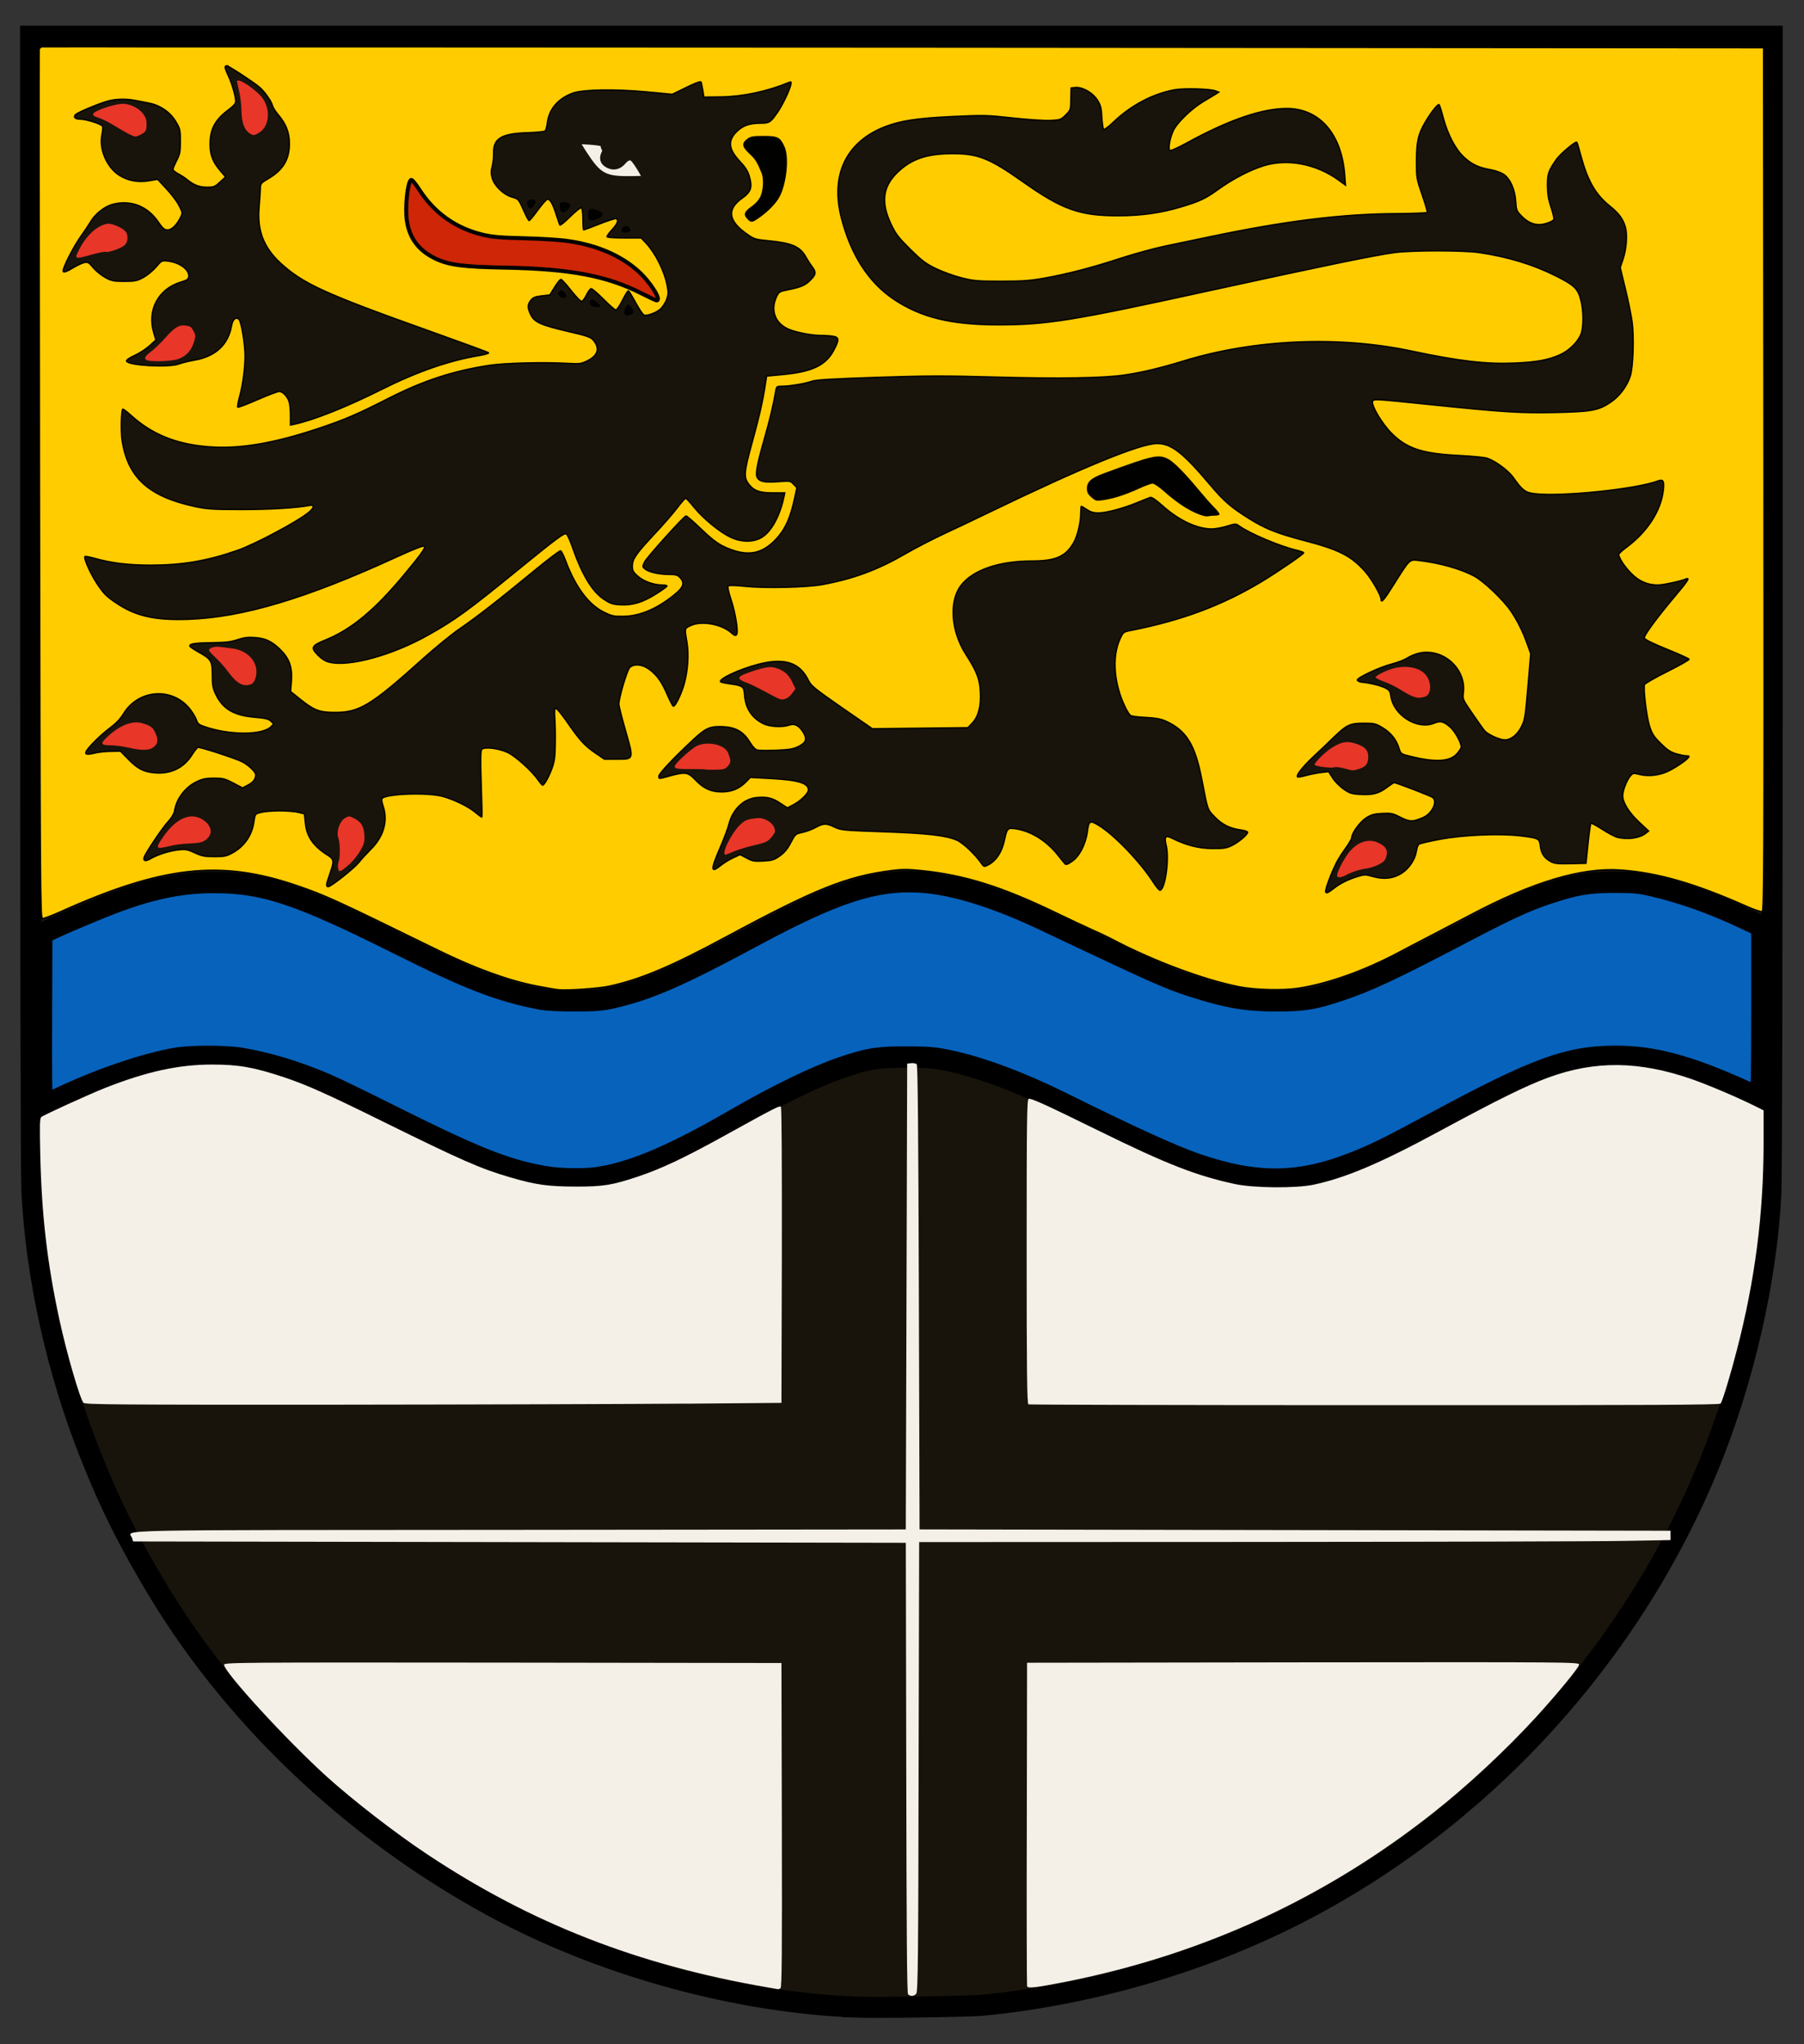 <?xml version="1.0" encoding="UTF-8" standalone="no"?>
<!-- Created with Inkscape (http://www.inkscape.org/) -->
<svg xmlns:rdf="http://www.w3.org/1999/02/22-rdf-syntax-ns#" xmlns="http://www.w3.org/2000/svg" height="510" width="450" version="1.1" xmlns:cc="http://creativecommons.org/ns#" xmlns:dc="http://purl.org/dc/elements/1.1/">
 <rect width="100%" height="100%" fill="#333333" stroke="none"/>

 <g transform="matrix(0.333,0,0,0.333,4.284,2.87)">
  <path d="m627.4,1495c-86.8-3.5-183.2-29.5-262.3-70.7-106.9-56-198.6-141-258.8-240-21.59-36-35.97-64-50.65-101-25.42-63-41.47-135-44.63-199.9-0.56-11.5-0.94-189.5-0.95-442.1l-0.02-422.8h652.3,652.3v424.7c0,245.8-0.4,432.3-1,442.6-3.2,64-20.1,138.1-45.6,201.1-59.1,145.8-172.4,269.1-312.3,339.7-70.39,35.6-153.5,59.5-232.7,67.1-10.44,1-80.11,2-95.66,1.4z" stroke="#000" stroke-width="15.779" fill="#18140c"/>
  <path fill="#fdca00" d="m460,215.1c0-1.36-1.76-2.25-2.4-1.22-0.6,0.97,0.26,2.16,1.57,2.16,0.45,0,0.83-0.42,0.83-0.94z"/>
  <path fill="#fdca00" d="m434.5,143c1.6-0.69,1.66-0.87,0.33-0.93-0.92,0-2.38-0.34-3.25-0.68-1.04-0.4-1.58,0-1.58,1,0,1.76,1.4,1.94,4.5,0.61z"/>
  <path fill="#fdca00" d="m386,133.9c0-0.58-0.45-0.78-1-0.44s-1,0.82-1,1.06,0.45,0.44,1,0.44,1-0.48,1-1.06z"/>
  <path d="m438.1,873.2c26.3-4.89,54.5-17.1,99.3-42.95,32.1-18.55,61.6-32.83,81-39.33,19.9-6.65,26.4-7.68,48-7.62,16.8,0.1,20.5,0.38,31.9,2.79,23.3,4.92,53.6,16.24,84.1,31.37,51.3,25.46,82.9,39.85,101,46.06,45.3,15.48,77.6,15.02,119.3-1.7,15.9-6.4,24-10.42,60.2-29.88,75.3-40.52,99.1-49.19,134.7-49.19,28.1,0,54.6,7.16,96,25.91,6.2,2.8,11.7,5.09,12.3,5.09,0.7,0,1-21.69,1-64.05v-64.06l-12.3-5.81c-23.9-11.37-47.7-19.83-69.5-24.79-10.2-2.33-13.9-2.67-28.7-2.68-19.3,0-29,1.63-49.3,8.3-16.1,5.27-30.3,11.75-60.7,27.68-56.7,29.67-74.7,38.15-96,45.21-19.8,6.54-26.6,7.65-47,7.65-22.6,0-36.6-2.37-62.4-10.64-18.4-5.87-27.1-9.73-111.6-49.77-37-17.54-68.8-27.29-93.7-28.64-33.4-1.83-63.4,7.95-123.3,40.13-56.5,30.41-79.1,40.31-106.5,46.66-7.9,1.83-12.6,2.21-28,2.25-11.7,0-21.1-0.44-25.5-1.29-31.2-6.05-53.4-14.63-106.6-41.2-75.2-37.63-100.7-46.11-138.4-46.14-23.3,0-44.2,4.02-71.01,13.71-14,5.05-47.4,19.19-54,22.81l-4,2.21-0.2,63.42c-0.2,35.29,0.1,63.81,0.6,64.3,0.5,0.5,5.9-1.56,12.7-4.8,29.6-14.12,63.6-25.76,87.41-29.96,10.8-1.9,36.6-1.94,48-0.1,20.1,3.3,41.3,9.65,63.5,19.05,6.1,2.56,26.8,12.54,46,22.18,66.3,33.18,88.6,42.16,118,47.4,12.8,2.27,32.6,2.45,43.7,0.39z" stroke="#000" stroke-width="16" fill="#0762bc"/>
  <path fill="#f4f0e8" d="m470.6,130.5c-0.4-3.03-9.3-18.18-11.2-18.91-0.8-0.3-2.3,0.58-3.5,1.99-4.2,5.13-9.8,6.18-15.2,2.87-4.1-2.45-5.1-6.71-2.9-11.11,1-1.89,1.3-3.56,0.8-4.09-0.5-0.49-5.3-1.18-10.6-1.531-9.1-0.6-9.7-0.52-9.7,1.261,0,1.05,3.5,7.33,7.8,13.95,10.9,16.69,14.2,18.4,34.7,18.1,9.9-0.15,10-0.17,9.8-2.53z"/>
  <path fill="#f4f0e8" d="m673.5,1485c1.24-1.3,1.55-29.1,1.75-170l0.42-168.3,248.3-0.1c136.7-0.1,263.3-0.4,281.5-0.8l33-0.6v-3.5-3.5l-281.3-0.5-281.2-0.5-0.51-173.7c-0.41-127-0.83-174-1.65-174.8-0.62-0.62-2.47-0.98-4.13-0.8l-2.99,0.33-0.52,174.5-0.52,174.5-289.1,0.3c-316.6,0.2-292.8-0.3-290.6,5.9l0.925,2.8,289.4,0.5,289.4,0.5,0.32,168.4c0.2,122.4,0.51,168.8,1.34,169.8,1.65,1.8,4.53,1.6,6.19-0.4z"/>
  <path fill="#f4f0e8" d="m571.8,1481c1-0.7,1.2-25.8,1-122.3l-0.3-121.4-208.7-0.3c-200.3-0.2-208.8-0.1-208.8,1.6,0,5.5,46.8,56.5,77,83.9,19.5,17.6,51.6,42.5,75.6,58.4,77.5,51.4,156.9,82.5,253.9,99.3,4.4,0.8,8.2,1.4,8.5,1.5,0.3,0,1.1-0.3,1.8-0.7z"/>
  <path fill="#f4f0e8" d="m786,1476c102.3-20.4,193.7-62.5,274.5-126.3,26-20.5,54.2-46.8,77.2-71.8,16.6-18.3,32.3-37.3,32.3-39.4,0-1.9-5.8-1.9-206.7-1.7l-206.8,0.3-0.2,120.5c-0.2,66.3,0,121.1,0.2,121.9,0.7,1.7,6.5,1,29.5-3.5z"/>
  <path fill="#f4f0e8" d="m502,1043,70.5-0.6,0.3-110.4c0.1-65.62-0.1-110.8-0.7-111.4-1-1.04-3.9,0.42-42.5,21.76-29.7,16.44-47.3,24.73-64.6,30.51-19.4,6.47-26.1,7.54-47,7.49-20.7-0.1-29.4-1.28-48.8-6.96-22.1-6.46-36.1-12.6-94.2-41.26-42.7-21.09-58.2-28.04-75.1-33.68-22.6-7.52-33.9-9.51-53.9-9.53-24.9,0-48.9,5.21-80,17.47-11.6,4.57-46,20.24-47.9,21.84-1.2,0.96-1.3,5.7-0.8,28.16,1,45.05,5.2,81.38,14.3,123.5,5.4,25.06,15.5,59.86,18.1,62.46,1.3,1.3,25.6,1.5,191.6,1.4,104.6-0.1,221.9-0.5,260.7-0.8z"/>
  <path fill="#f4f0e8" d="m1276,1043c1.4-1.8,7.3-21.2,12.1-39.8,13.7-52.66,20.1-102.2,20.1-155.7v-24.23l-6.2-3.11c-12.4-6.26-35-15.88-47.6-20.29-39.4-13.69-72.4-14.05-107.5-1.18-16.5,6.02-37.8,16.55-82.2,40.55-43.6,23.59-69.51,34.58-93.51,39.69-13.2,2.81-44.9,2.56-59-0.47-28.7-6.16-51.2-14.94-101-39.42-41-20.14-51.8-25.08-53.5-24.42-1.3,0.48-1.5,15.73-1.5,114.5,0,90.15,0.3,114,1.3,114.4,0.7,0.3,117.4,0.6,259.3,0.6,205.4,0.1,258.4-0.2,259.2-1.2z"/>
  <path fill="#18140c" d="m18.5,27.97,2.312,651.4c152.6-90.65,267.5,2.9,394.5,37.4,172.1-117,348.4-94.41,526.7-1,126.8-30,281-133.4,363.1-43.31l-2-639.9-1284-4.65zm402.8,61.69c1.44-0.02,3.65,0.119,7.07,0.344,5.3,0.35,10.09,1.041,10.59,1.531,0.5,0.53,0.19,2.204-0.81,4.094-2.2,4.405-1.2,8.675,2.9,11.12,5.4,3.31,11.02,2.25,15.22-2.87,1.2-1.41,2.7-2.3,3.5-2,1.9,0.73,10.79,15.87,11.19,18.9,0.2,2.36,0.1,2.38-9.81,2.53-20.5,0.3-23.79-1.4-34.69-18.09-4.3-6.621-7.81-12.89-7.81-13.94,0-1.112,0.26-1.591,2.65-1.625z"/>
  <path fill="#FC0" d="m69.9,26.4c-32.9,0.01-51.2,0.02-51.4,0.06-0.9,0.172-1.8,1.048-2,1.937-0.1,0.89-0.1,147.7,0.2,326.2,0.5,301.9,0.6,324.6,2.2,324.9,0.9,0.18,6.7-2,13-4.81,76.9-34.66,120.4-39.5,177.8-19.79,21.5,7.4,28.2,10.45,106,48.57,27.8,13.6,52.2,22.44,73.5,26.62,7.2,1.41,14.6,2.69,16.5,2.81,7.4,0.63,29.9-0.98,37.5-2.62,23.5-5.06,46.5-14.71,88-37.09,66.8-35.94,90.1-45.29,123.8-49.6,7.7-0.99,12.3-1,22,0,32.6,3.22,60.9,12.13,102.2,32.13,9.4,4.53,21.1,10.03,26,12.22,5,2.18,11,5.03,13.5,6.34,31.7,16.75,69.5,30.96,96.7,36.38,12,2.37,32.7,2.88,44.3,1.09,22.3-3.43,49.9-13.32,75.5-27,3.8-2.06,14.7-7.71,24-12.56s22.4-11.66,29-15.16c47-24.92,83.6-35.89,112.8-33.84,28,1.97,55.6,9.95,94.5,27.21,5.6,2.51,10.9,4.28,11.7,3.97,1.3-0.51,1.5-37.34,1.3-323.8l-0.3-323.4-644.1-0.5c-266.5-0.15-496.3-0.23-595-0.2zm87.1,14.25c1.3,0,19.2,11.67,24.2,15.81,3.9,3.17,9.1,10.53,10,13.9,0.3,1.44,2.2,4.46,4.1,6.69,6.1,7.14,8.6,13.52,8.6,21.94,0,11.93-4.7,19.67-15.7,26.19-5.9,3.51-6,3.62-6.1,8.28-0.1,2.59-0.5,8.62-0.9,13.4-1.5,17.07,3.4,29.8,15.7,41.29,16.9,15.67,33.1,23.12,111.3,51,24.2,8.63,44.4,16.05,44.9,16.5,0.4,0.44-2.5,1.36-6.5,2.03-23.1,3.83-46.7,12.02-73.9,25.62-25.6,12.85-50.6,22.81-64.7,25.82l-3.3,0.71v-7.53c0-4.13-0.5-8.77-1.1-10.31-1.4-3.93-4.8-7.33-7.3-7.34-1.2,0-8.5,2.77-16.3,6.18-7.8,3.4-14.5,5.94-14.8,5.63-0.3-0.3,0.3-3.85,1.4-7.91,2.4-8.54,4.1-21.71,4.1-30.37,0-8.95-2.8-25.71-4.5-27.47-2.3-2.25-4.8-0.15-5.6,4.65-2.5,14.23-12,23.1-27.7,25.82-4.2,0.73-9.5,2.02-11.7,2.87-7.5,2.88-38.2,1.21-39.3-2.15-0.2-0.78,2.1-2.42,6-4.19,3.6-1.6,8.6-4.87,11.2-7.25l4.8-4.31-1.6-5.44c-5.1-17.09,3.5-33.01,20.4-38.03,4.3-1.28,5.6-2.11,5.8-3.88,0.8-5.16-6.6-10.74-15.6-11.81-4.6-0.54-4.7-0.47-8.8,4.34-2.3,2.68-6.5,6.21-9.5,7.85-4.9,2.69-6.3,2.97-14.4,2.97s-9.5-0.29-14.4-2.97c-2.9-1.64-6.9-4.91-8.9-7.32-3.2-3.87-3.9-4.31-6.6-3.78-1.7,0.34-5.7,2.25-8.9,4.22-4,2.43-6.2,3.25-6.9,2.56-1.2-1.25,7.6-18.74,13.6-27,2.3-3.13,5.4-7.85,7-10.5,3.1-5.47,10.3-11.19,16-12.78,13.6-3.79,26.5,1.12,34.6,13.13,3.4,4.96,4.6,5.94,7,5.94,3.1,0,7-3.85,9.8-9.63,1.4-3.04,1.4-3.49-1.2-8.53-1.4-2.93-5.7-8.58-9.4-12.56l-6.7-7.22-6.5,1.12c-8.1,1.41-15.8,0-22.3-4.18-9.3-5.9-15.2-19.73-12.9-30.38,0.6-2.69,0.8-5.51,0.5-6.25-0.6-1.65-12.3-5.37-16.8-5.37-3.9,0-5.4-1.56-3.4-3.5,1.8-1.68,17.8-8.35,24.4-10.13,5.9-1.58,13.5-1.72,20.2-0.4,2.6,0.51,7.3,1.43,10.4,2.03,8.3,1.61,15.7,6.68,19.9,13.65,3.3,5.48,3.5,6.24,3.5,14.85,0,7.954-0.3,9.754-2.7,14.4-1.5,2.92-2.8,5.93-2.8,6.69,0,0.77,1.8,2.26,3.9,3.34,2.1,1.09,5.1,3.06,6.7,4.38,5,4.13,9.1,5.69,14.9,5.69,5.1,0,5.9-0.31,9.7-3.85l4.2-3.87-3.7-4.31c-5.9-6.94-7.9-11.97-7.9-20.26,0-11.31,3.8-18.34,13.8-25.74,3.8-2.82,5.4-4.71,5.4-6.29,0-3.64-2.8-13.41-5.5-19.09-2.8-5.92-3.1-7.594-1.2-7.594zm354.8,12.03c0.3,0,0.5,0.1,0.5,0.25,0.3,0.68,0.8,3.47,1.3,6.22l0.8,5,12.5-0.16c16.6-0.21,34.7-4.03,51.3-10.87,1.7-0.69,1.8-0.47,1.2,2.12-1.1,4.43-6.1,14.82-9.7,20.06-5.3,7.76-6.2,8.37-12.6,8.38-7.9,0-12.7,1.5-17,5.28-8.1,7.12-7.7,13.81,1.2,23.28,3.9,4.1,6,7.31,7,10.81,2.6,8.74,1.6,11.94-5.6,17.1-11.4,8.2-10,17.02,4.5,26.97,4.9,3.4,6.1,3.75,15.7,4.65,17.3,1.62,23.6,4.33,27.9,12.16,1.3,2.33,3.4,5.61,4.7,7.31,3.2,4.22,2.9,5.8-1.5,10.19-3.8,3.82-6.9,5.13-17.5,7.25-5.5,1.1-6,1.4-7.8,5.31-4.6,10.16-0.8,19.87,9.4,24.13,5.5,2.3,17,4.55,23.5,4.56,3.2,0,7.4,0.28,9.5,0.62,4.7,0.79,4.8,2.53,0.5,10.63-5.9,11.13-16.2,16.02-37.9,18.06l-12.3,1.16-0.8,5c-2,13.55-4.6,24.84-10,44.5-6.5,23.69-6.6,26.66-2,32.18,3.8,4.48,7.9,5.82,17.8,5.82h8.6l-0.7,3.25c-3.1,14.37-9.5,25.96-16.7,30.18-6.4,3.73-15.1,3.63-23.3-0.25-8.1-3.85-20.4-13.97-27.2-22.31-3-3.78-5.9-6.87-6.3-6.87-0.5,0-3.4,3.26-6.4,7.25s-10.7,12.87-17.2,19.75c-13.8,14.82-16.4,18.57-16.4,23.87,0,3.28,0.6,4.48,4,7.47,4.2,3.84,12,6.66,18.2,6.66,2.1,0,3.8,0.35,3.8,0.78,0,0.42-3.7,3.09-8.2,5.93-10.2,6.39-17.7,8.64-26.8,8.13-5.8-0.33-7.5-0.93-12.3-4.09-8.8-5.86-16.4-18.38-23.7-39.41-1.7-5.05-3.8-9.42-4.6-9.72-1.6-0.63-8.1,4.2-35.9,26.88-37.1,30.28-47,37.51-67,48.78-26.9,15.22-59.3,24.2-74.3,20.62h-0.1c-2.8-0.67-5.7-2.41-8.3-5.03-6-5.94-5.3-7.39,5.6-11.81,19.1-7.78,36.4-22.08,58.1-48.09,12.9-15.45,16.8-20.94,15.8-22-0.7-0.68-7.7,2.03-21,8.12-67.4,30.96-115.3,45.26-155.9,46.62-25.3,0.87-39.4-2.35-54.2-12.34-7.1-4.75-9.1-6.79-14.1-14.19-5.1-7.79-10.3-19.37-9.1-20.56,0.2-0.25,3.6,0.4,7.4,1.47,12.6,3.53,25.3,5.07,42,5.06,23.5,0,42.5-3.27,65-11.15,13.3-4.67,45.4-21.82,53.4-28.57,4-3.35,4.2-5.78,0.4-5.03-9.6,1.88-30.1,3.1-51.3,3.07-21.5,0-25.7-0.33-34.8-2.29-34.4-7.47-50-21.63-54.3-49.34-1-6.57-0.7-22.39,0.5-23.59,0.3-0.25,3.4,2.17,7,5.4,16.3,14.54,35.8,21.82,61.6,23.06,21.3,1.02,45.9-3.34,77-13.68,20.4-6.76,29.6-10.74,53.3-22.78,26.2-13.36,48.5-20.65,75.7-24.82,11.7-1.78,40.5-2.48,59.5-1.43,8.2,0.45,9.5,0.27,14-2,8-4.01,9.5-9.4,4.3-15.5-1.9-2.2-4.8-3.2-18.8-6.44-20.3-4.71-25.3-6.94-28-12.56-2.5-5.2-2.5-7.57,0.1-10.82,1.6-2.08,3.2-2.72,8.1-3.28l6.1-0.69,3.6-5.84c2-3.22,4.1-5.83,4.7-5.84,0.6,0,4.1,3.81,7.7,8.47,4.2,5.23,7.2,8.28,8.1,7.97,0.7-0.28,2.3-2.55,3.5-5s2.7-4.47,3.4-4.47,4.9,3.6,9.3,8c4.3,4.4,8.5,8,9.2,8s2.9-3.35,5-7.44c2-4.09,4-7.21,4.4-6.94,0.5,0.26,2.9,4.3,5.5,9,2.5,4.7,5.3,8.8,6.1,9.09,2.2,0.88,8.8-1.45,12.1-4.24,1.7-1.38,3.8-4.57,4.8-7.07,1.4-3.82,1.5-5.45,0.6-10.22-2.1-11.44-8.9-24.93-16.5-32.93l-3.1-3.25h-12.8c-8.1,0-12.8-0.36-12.8-1,0-0.56,1.8-3,4-5.38,3.9-4.27,4.9-6.93,3-8.09-0.5-0.33-6.1,1.44-12.4,3.94-6.3,2.49-11.7,4.53-12,4.53-0.4,0-0.6-3.57-0.6-7.94,0-4.71-0.5-8.19-1.1-8.59-0.7-0.39-4.3,2.46-8.4,6.53-4,3.97-7.5,6.84-7.8,6.37-0.2-0.47-1.5-4.02-2.7-7.87-2.6-8.17-4.5-11.5-6.5-11.5-0.8,0-4,3.6-7.2,8s-6.1,8-6.6,8c-0.4,0-2.1-3.04-3.7-6.75-4.3-9.56-4.1-9.41-9.4-10.94-6.2-1.81-13.1-8.54-14.6-14.31-0.9-3.13-0.9-5.32,0.1-8.82,0.6-2.56,1.1-7.03,1-9.9-0.3-10.73,5.9-14.49,24.9-15.1,6.9-0.22,13-0.79,13.6-1.28s1.4-3.19,1.7-5.93c1.3-10.57,8.1-18.5,19.2-22.5,7.6-2.74,31.4-3.14,55.2-0.91l19.2,1.81,10.6-5.16c5.9-2.84,9.2-4.22,10.5-4.18zm281.9,4.22c5.2,0.1,12.2,4.3,15.5,9.46,2.4,3.97,3,5.98,3.3,13.07,0.3,4.6,0.9,8.62,1.4,8.93,0.5,0.32,3.7-2.08,7.1-5.34,13.3-12.71,29-21.06,45.5-24.31,6.9-1.35,27-0.84,31.2,0.78l2.4,0.94-2.4,1.53c-1.4,0.83-5.4,3.23-8.9,5.34-9.2,5.47-20.4,16.35-23,22.44-2.6,5.98-3.7,13.49-2.3,14.41,0.6,0.35,6.2-2.16,12.4-5.57,31.7-17.41,56.5-25.93,75.2-25.93,24.3,0,40.9,18.9,43.3,49.47l0.6,7.96-4.9-3.59c-16.9-12.31-38.4-16.48-56.3-10.94-10.4,3.21-22.9,9.7-34,17.66-9.7,6.98-13.8,8.93-27.6,13.09-15.1,4.59-29.7,6.66-47,6.72-29.2,0.1-42.3-4.53-72.1-25.62-24.9-17.59-33.5-20.98-52.8-20.91-18.9,0.1-30.3,3.95-40.6,13.75-11.4,10.87-12.9,22.77-5,39.28,3.5,7.29,5.6,10.02,14.3,18.63,8.6,8.46,11.6,10.77,19,14.37,4.9,2.37,13.4,5.47,19,6.91,9.3,2.39,12,2.63,29.7,2.65,16,0,21.8-0.38,32.5-2.28,17.5-3.12,36-7.92,57.8-15.06,10-3.27,25-7.34,33.2-9.06,8.3-1.72,23.4-4.89,33.6-7.03,56.8-11.87,98.7-17.03,139.7-17.22,12.3-0.1,22.5-0.47,22.8-0.91,0.2-0.43-1.5-6.3-3.8-13.06-4.2-12.01-4.3-12.6-4.3-25.31,0-14.85,1.3-20.41,7-30,4.4-7.29,9.1-13.19,10-12.35,0.3,0.34,1.7,4.69,3,9.69,3.4,12.64,9.1,23.6,15.4,29.47,5.9,5.52,11,7.95,20,9.53,3.5,0.62,7.9,2.16,9.8,3.41,4.9,3.3,8.5,11.22,9.1,20.06,0.4,6.6,0.7,7.5,4,10.9,4.3,4.57,8.8,6.79,13.6,6.79,3.9,0,9.9-2.1,11-3.82,0.3-0.57-0.6-4.54-2-8.84-2-5.88-2.7-9.95-2.8-16.34,0-9.04,0.6-10.99,6.6-19.69,2.8-4.12,14.5-13.98,15.4-13.03,0.3,0.26,1.6,4.624,2.9,9.694,5.2,19.24,11,29.43,21.9,38.18,6.8,5.51,10,9.83,11.6,15.94,1.6,5.68,0.7,16.63-1.9,24.25l-2,5.81,3.8,15.69c2.1,8.62,4.4,19.79,5.1,24.84,1.6,11.45,0.8,33.89-1.3,40.69-2.5,7.69-8,15.08-14.6,19.6-9.2,6.22-14.1,7.16-40.8,7.78-26.5,0.61-39-0.17-93.8-5.82-43.2-4.45-43.1-4.46-43.9-2.43-1.1,2.85,7.1,16.69,14.1,23.68,11.5,11.65,23.1,15.44,51.3,16.82,9.1,0.45,18.2,1.34,20.2,1.97,6,1.81,16,9.12,19.8,14.5,6.7,9.5,9,11.27,15.6,12.09,19.9,2.49,76.6-3.34,92.9-9.56,3.8-1.45,4.7,0.1,3.9,7-1.8,15.51-12,31.23-27.7,42.84-3.1,2.32-5.7,4.7-5.7,5.25,0,2.56,4.5,9.42,9.5,14.38,5.9,5.87,12.1,8.55,19.9,8.53,3.8,0,17-2.83,20.8-4.47,3.4-1.41,1.8,1.17-7.8,12.56-14,16.64-23.6,29.69-23.2,31.59,0.2,1.13,5.7,3.87,16.7,8.35,9.1,3.66,16.6,7.08,16.8,7.59s-7.1,4.62-16.2,9.16-16.8,8.98-17.2,9.84c-1,2.78,1.5,23.65,3.7,30.88,1.9,5.94,3.1,7.93,8.4,13.15,4.8,4.83,7.3,6.49,11.5,7.75,3,0.88,6.6,1.6,7.9,1.6,2.1,0,2.3,0.22,1.1,1.62-2.1,2.49-11.9,8.85-16.6,10.66-6.3,2.49-13.5,3.14-19.4,1.72-5.2-1.26-5.3-1.26-7.6,1.62-2.6,3.32-5.3,10.54-5.3,14.31,0,5.11,4.6,12.44,12,19.47l7.4,6.91-2.3,1.81c-4.5,3.62-13.9,4.85-21.3,2.85-2-0.55-7.1-3.28-11.3-6.04-4.3-2.77-8-4.75-8.4-4.4-0.3,0.34-1.3,7.24-2.1,15.31l-1.5,14.66-11.5,0.28c-9.7,0.23-12,0-15-1.6-4.8-2.59-7.1-6.11-7.7-11.62-0.7-5.65-1.1-5.88-14.7-7.59-15.3-1.92-42.7-0.77-60.6,2.56-8,1.48-15,3.18-15.7,3.68-0.7,0.53-1.5,2.93-1.9,5.35-0.9,6.05-5.5,12.91-11,16.41-6.2,3.96-13.2,4.74-21.3,2.5-6-1.67-6.5-1.67-11.9,0-7,2.19-12.6,4.95-17.2,8.5-5,3.83-5.8,4.21-6.5,3-0.7-1.11,3.9-13.65,8.1-21.97,1.2-2.48,4.3-7.31,6.8-10.75s4.6-7.01,4.6-7.94c0-3.44,6.2-11.89,10.8-14.84,3.8-2.4,6-3.01,12-3.32,6.7-0.33,7.9-0.1,13.7,2.88,7.1,3.56,9.1,3.56,17.1,0.1,6.6-2.96,10.9-11.78,7.1-14.91-1.3-1.09-27.4-11.15-28.9-11.15-0.4,0-2.8,1.56-5.3,3.47-6,4.58-10.6,5.83-19.7,5.37-6.7-0.33-8.2-0.81-12.7-3.87-2.8-1.92-6.6-5.67-8.3-8.35l-3.1-4.87-5.6,0.66c-3.1,0.36-8.2,1.37-11.4,2.24-3.1,0.88-6,1.36-6.3,1.04-1.2-1.18,3.7-7.41,11.8-15.04,4.6-4.25,11.5-10.86,15.3-14.59,9.8-9.44,12.1-10.54,22.5-10.56,8,0,8.9,0.22,14.3,3.47,6.1,3.72,10.3,9.02,12.2,15.53,1.2,3.9,1.4,4.05,8.1,5.72,18.8,4.7,29.7,4.15,35.1-1.72,1.8-1.92,3.3-4.27,3.3-5.25,0-3.38-4.7-11.8-8.4-15-4.7-4.12-7.2-4.73-11.8-2.81-12.7,5.3-30.6-5.96-32.5-20.5-0.5-3.41-1.1-4.34-4.2-5.88-3.5-1.81-11.8-3.83-17.5-4.31-1.6-0.14-3.1-0.83-3.4-1.53-0.5-1.74,16.6-9.75,26.1-12.19,4.2-1.06,9.3-3.06,11.4-4.44s6-3.01,8.8-3.62c18-3.98,35.5,11.85,33.1,29.87-0.6,4.59-0.4,4.94,6.9,15.57,4.1,5.98,8.2,11.78,9.2,12.87,2.5,2.79,11.2,6.68,14.9,6.69,4.7,0,9.5-3.81,12.6-10,2.5-5.03,2.9-7.45,4.8-30.03l2.1-24.57-2.7-7.43c-3.3-9.36-7.6-17.87-12.5-24.94-5.5-8.01-19.5-21.38-26.5-25.35-10-5.6-26.3-10.26-42.4-12.12-6.8-0.78-6.5-1.04-18,17.22-7.8,12.46-10,15.11-10,11.87,0-2.96-7.2-15.45-12-20.81-10.5-11.82-19.5-16.36-46.2-23.34-19.7-5.17-28.7-8.76-40.5-16.16-14-8.77-18.9-13.03-29.5-25.56-20.1-23.89-29-30.81-39.6-30.81-12.6,0-56.5,18.06-126.7,52-9.3,4.53-24.1,11.55-32.8,15.59-8.7,4.05-22.1,10.98-29.7,15.41-20.2,11.68-38.3,18.38-61.5,22.68-11.5,2.15-43,2.87-57.6,1.35-7.6-0.8-12.4-0.92-13-0.32-0.6,0.63,0.2,4.31,2.1,10.1,3.5,10.4,5.7,24.89,4.1,26.53-0.7,0.71-1.8,0.38-3.3-1.09-7.5-6.99-23-9.83-31.3-5.72-4.4,2.18-4.3,1.52-2.4,12.97,1.4,8.71,0.6,20.63-2.1,30.5-2.3,7.97-6.8,17.25-8.2,16.78-0.5-0.16-2.4-3.84-4.3-8.16-4.3-9.99-7.5-14.6-13.2-19.06-5.3-4.12-11.6-4.87-15.1-1.81-1.9,1.72-8.2,22.68-8.2,27.56,0,1.21,2.3,10.25,5.1,20.09,6.2,21.75,6.4,21.1-7,21.1h-8.9l-7.1-4.85c-7.9-5.4-11.6-9.56-21.5-23.94-3.8-5.37-7.3-9.62-7.9-9.4-0.8,0.26-1,2.5-0.7,6.81,0.3,3.52,0.5,12,0.4,18.88-0.1,10.03-0.5,13.75-2.3,18.81-2.1,6.11-5.9,13.16-7.2,13.19-0.3,0-1.8-1.74-3.3-3.88-4.9-7.03-17.1-17.99-23.1-20.75-6.9-3.14-17.4-4.35-19.2-2.19-0.9,1.06-1,7.61-0.4,25.88,0.5,13.45,0.7,24.61,0.5,24.81-0.1,0.2-2.2-1.28-4.6-3.31-5.2-4.48-16-9.78-24.8-12.19-11.5-3.14-43.3-1.94-45.5,1.72-0.4,0.53,0.1,3.28,1.1,6.09,3.5,10.76,0.1,22.48-9.4,31.85-3.1,3.12-7.2,7.52-8.9,9.78-3.6,4.49-20.9,18.19-23,18.19-1.8,0-1.6-1.52,1.2-9.5,3.4-9.67,3.3-10.98-1.4-13.94-11-6.95-15.9-13.97-16.9-24.28l-0.7-6.78-4.5-1.16c-2.5-0.64-8.8-1.16-14-1.16s-11.5,0.52-14,1.16c-4.5,1.17-4.5,1.18-5.3,6.66-1.4,10.34-7.1,18.68-15.8,23.53-4.8,2.64-6.3,2.97-13.9,2.97-7.2,0-9.4-0.42-14.7-2.88-5.5-2.54-6.9-2.79-12.3-2.19-6.7,0.76-15.7,3.6-20.8,6.63-4.7,2.74-6.4,1.23-3.7-3.31,4.6-8.02,12.8-19.88,16.8-24.35,2.9-3.2,4.6-6.17,5-8.59,1.4-8.67,7.9-17.27,16.2-21.34,4.4-2.16,7-2.72,13-2.76,6.8,0,8.3,0.34,14.6,3.63l7,3.66,3.9-2c4.1-2.1,6-4.54,6-7.82,0-2.15-5.3-7.21-10.1-9.71-4.9-2.55-32-11.35-33.2-10.82-0.7,0.27-2.8,2.95-4.7,5.97-5.9,9.28-15.5,13.98-26.9,13.16-8.8-0.62-13.4-2.92-20.5-10.22l-5.9-6.06-7.1,0.12c-3.9,0-9.5,0.59-12.4,1.35-8.4,2.01-8.6,0.38-1.1-7.5,3.5-3.73,9.3-8.88,12.9-11.5,4.3-3.23,7.7-6.75,10-10.57,11.3-18.59,37.2-20.09,50.1-2.93,2,2.63,4.1,6.2,4.6,7.87,0.7,2.52,1.7,3.37,6.2,4.87,18.7,6.38,43.1,6.36,49.5,0l2.1-2.12-2.1-2.06c-1.7-1.68-4.1-2.25-12.4-2.97-15.2-1.33-23.5-6.11-28.7-16.72-2.4-5-2.8-6.91-2.8-15-0.1-10.75-0.7-11.73-10.9-17.44-3.3-1.82-6-3.73-6-4.25-0.1-1.68,4.6-2.31,17.2-2.44,9.7-0.1,13.6-0.55,18.5-2.21,4.7-1.59,7.8-2,12.8-1.66,8.3,0.59,13.1,2.89,19.6,9.34,6.6,6.6,8.9,13.34,8,23.97l-0.6,7.13,7.2,5.78c10.3,8.26,14.2,9.78,25.1,9.91,19.2,0.22,27.7-4.97,67.3-40.63,9-8.04,20.9-17.75,26.5-21.63,12.6-8.58,29.1-21.39,55.2-42.9,10.9-9,20.3-16.16,21-15.91,0.6,0.26,2.2,3.35,3.5,6.85,7.5,20.14,17.3,33.39,28.9,39.09,6,2.93,7.5,3.25,14.7,3.13,12.3-0.21,25-5.57,38-16.1,7-5.62,8.1-8.94,4.4-12.87-1.9-2-3.2-2.41-8-2.41-7.6,0-15.3-1.69-18.1-3.97-2.2-1.78-2.2-1.9-0.5-5.41,1.4-3.12,28.8-33.54,31-34.46,0.4-0.19,5.5,4.17,11.2,9.68,7.4,7.15,12.2,10.85,16.7,13.04,17,8.12,28.5,6.56,39.6-5.35,6.8-7.2,10.7-15.87,13.8-30.28l1.8-8.25-2.5-2.59c-2.3-2.54-2.5-2.55-12-1.88-9.6,0.68-13.2,0-15.1-2.91-1.6-2.43-0.5-9,4.7-27.31,4.9-17.27,7-26.19,9-37.56,0.6-3.6,0.8-3.75,4.6-3.75,5.8,0,17.5-1.95,22.3-3.69,3.1-1.13,14.8-1.84,48.6-2.97,37.3-1.24,51.5-1.28,88-0.25,48.4,1.36,82.2,0.84,98-1.53,13.1-1.96,27-5.26,44.2-10.56,52.7-16.19,115.9-18.97,170.3-7.44,36.3,7.7,56.4,10.02,78,9.06,16-0.68,25-2.37,33.5-6.21,6.6-2.97,13-9.08,15.6-15.07,2.2-5.1,2.2-17.89-0.1-26.34-2.2-8.28-5-10.88-19.1-17.88-16.9-8.43-35.4-14.04-56.9-17.24-11.6-1.76-50.7-1.76-63.5,0-15.3,2.08-54,10.06-139.5,28.74-101.9,22.32-120.9,25.36-157.2,25.38-35.4,0-58-5.51-78.4-19.19-18.8-12.57-32.3-33.58-39.3-61.31-8.1-31.74,3.7-56.47,32.4-67.78,11.8-4.64,24.6-6.59,51.2-7.81,23.2-1.06,25.9-1,44.7,1.09,11,1.22,23.7,2.06,28.1,1.88,7.7-0.35,8.1-0.5,11.8-4.13,3.7-3.71,3.7-3.89,3.8-12l0.2-8.25,3.2-0.31h1zm55.3,307.1c1.3,0,4.5,2.3,9.3,6.59,11.9,10.63,25.6,17.07,36.5,17.07,2.6,0,7.7-0.91,11.3-2.03,6.6-2.02,6.7-2.04,9.4-0.13,8.1,5.76,30.5,15.19,43,18.13,2.9,0.68,5.2,1.54,5.2,1.9,0,1.02-19.4,14.29-31.5,21.6-29.6,17.8-59.6,29.02-97.8,36.56-5.8,1.13-5.9,1.26-8.3,6.44-6.2,13.46-4.5,34.32,4.2,51.59,1.2,2.51,2.9,5.06,3.6,5.65,0.7,0.61,5.8,1.26,11.3,1.5,7.3,0.36,11.3,1.06,14.9,2.63,15.4,6.86,22.1,17.4,27.1,42.91,4.8,24.69,4.3,23.16,9.7,28.84,5.4,5.76,11.5,8.83,19.6,9.91,2.9,0.38,5.2,1.17,5.2,1.75,0,1.78-6.7,7.43-11.7,9.9-4.1,2.03-6.2,2.35-14.8,2.28-10.3-0.1-19.6-2.46-29.9-7.62-5.2-2.63-6.2-1.46-4.6,5.25,2.4,9.99-0.6,32.37-4.5,33.65-0.6,0.22-2.9-2.48-5.1-5.93-9.8-15.32-29.4-35.71-40.9-42.66-6.7-4.1-7.5-3.65-8.6,5.09-1.3,9.05-5.9,18.07-11.4,21.82-3.4,2.36-4.6,2.74-5.4,1.75-0.6-0.69-3.2-3.86-5.7-7.03-8.5-10.48-19.9-17.47-31.5-19.16-5.6-0.81-6.2-0.16-7.9,7.91-1.9,9.31-6.2,16-12.3,19.18-3.1,1.57-3.2,1.57-5.2-1.25-4.8-6.86-13.8-15.33-18.4-17.31-8.3-3.54-22-5.1-55.1-6.25-29.9-1.05-31.7-1.21-36.4-3.47-6.3-3.02-8.2-3.01-14.2,0.25-2.7,1.46-7.2,3.15-10.1,3.75-5,1.07-5.2,1.28-8.5,7.53-2.3,4.63-4.7,7.43-8.1,9.94-4.4,3.1-5.7,3.54-12.5,3.91s-8.2,0.1-12.5-2.22l-4.9-2.59-5.1,2.37c-2.9,1.31-6.9,3.81-9.1,5.53-8,6.51-8.1,3.97-0.4-13.87,2.7-6.32,5.5-13.8,6.2-16.63,2.9-11.48,11.1-19.29,21.2-20.16,7.5-0.62,11.6,0.38,17.4,4.32l5.2,3.44,3.9-2c5.9-3,11.9-8.79,11.9-11.44,0-5.1-7.6-7.43-28-8.53l-15.5-0.85-3.3,3.38c-5,5.13-10.8,7.47-18.2,7.47-8,0-13.6-2.56-19.8-9.13-5.4-5.69-7.5-6.03-18.9-2.87-8.8,2.42-8.3,2.43-8.3,0.12,0-1.83,11.2-13.74,25.6-27.15,9.5-8.88,12.7-10.26,22.3-9.82,9.7,0.45,15.4,3.71,20.2,11.56,2,3.39,4.1,5.54,5.6,5.94,1.4,0.34,7.8,0.4,14.3,0.13,9.9-0.41,12.7-0.89,16.7-2.88,5.6-2.8,6.5-5.54,3.4-10.59-3.1-4.99-6.4-6.75-10.2-5.41-5.3,1.82-14.7,1.39-19.5-0.93-8.6-4.14-13.5-11.5-14.2-21.26-0.5-6.77-1.1-7.26-10.7-8.62-3.7-0.52-6.9-1.2-7.2-1.5-2.1-2.06,13.8-9.48,28.2-13.22,19.6-5.04,31-1.39,37.5,12.1,1.9,4,4.7,6.24,25,20.37l22.9,15.84,35.8-0.4,35.8-0.41,3.2-3.37c4.6-4.83,6.7-12.65,6.1-23.38-0.5-9.92-2.6-15.23-10.8-28.06-11.1-17.25-12.8-39.38-4-51.35,8.7-11.81,28.4-18.71,53.5-18.71,17.5,0,25.1-3.27,31-13.38,3-5.04,5.5-15.3,5.5-22.37,0-2.89,0.2-5.25,0.5-5.25,0.2,0,2.1,1.12,4.1,2.5,2.6,1.78,5,2.5,8.4,2.5,6,0,18.3-3.23,29-7.63,4.7-1.92,9.2-3.71,10.1-4h0.2z" stroke="#000"/>
  <path fill="#e83629" d="m995.2,647.1c4.7-2.49,10.2-4.3,15.3-4.99,2.6-0.34,6.8-1.7,9.4-3.01,3.8-1.92,4.9-3.08,5.7-6.09,1.4-4.79-0.5-7.78-6.3-10.35-7.6-3.39-16.1-0.26-22.4,8.31-3.9,5.29-8.2,13.84-8.2,16.37,0,1.83,2.8,1.72,6.5-0.24z"/>
  <path fill="#e83629" d="m249.4,638.4c2.4-2.21,5.8-6.55,7.6-9.64,2.8-4.71,3.3-6.5,3.1-11.2-0.2-6.76-2.2-10.28-7.6-13.02-3.8-1.94-4-1.94-7-0.19-4,2.35-6.6,10.17-4.9,14.87,1.3,3.7,1.5,14.38,0.2,17.67-0.5,1.3-0.7,3.56-0.4,5.04,0.5,2.33,0.8,2.53,2.6,1.58,1.1-0.6,4-2.9,6.4-5.11z"/>
  <path fill="#e83629" d="m112.7,625.6c6.5-1.54,9.6-1.95,17.7-2.35,7.5-0.37,9.7-1.13,12.7-4.41,3.9-4.31,1.4-10.64-5.5-14.17-8.7-4.47-18.8,0.3-27.9,13.23-6.3,8.99-6,9.82,3,7.7z"/>
  <path fill="#e83629" d="m1005,567.5c5.2-1.57,7-3.81,7.1-8.94,0.1-5.33-2.8-8.16-10.6-10.41-5.9-1.74-9.9-0.87-17.2,3.79-4.6,2.94-12.4,10.63-12.4,12.28,0,1.29,12.6,2.91,15.1,1.94,0.8-0.31,4,0.1,7,0.89,6.8,1.84,6.4,1.82,11,0.45z"/>
  <path fill="#e83629" d="m101.4,551.7c3.8-2.43,4.6-5.59,2.5-10.32-2.2-5.02-3.3-5.93-9.4-7.94-7.5-2.5-16.5,0.65-25.8,8.94-6.8,6.12-6.6,7.32,1.3,7.37,3.4,0,9.6,0.84,13.7,1.81,8.7,2.06,14.6,2.1,17.7,0.14z"/>
  <path fill="#e83629" d="m1056,512.6c3.7-3.12,3.1-11.27-1.3-16.1-4.3-4.81-13.4-6.71-22.5-4.68-5.6,1.26-15,5.81-14.6,7.07,0.2,0.57,3.1,2.03,6.5,3.25s8.3,3.59,11,5.27c8.7,5.49,12.6,7.11,16.2,6.66,1.9-0.24,4-0.9,4.7-1.47z"/>
  <path fill="#e83629" d="m175.2,504c2.5-0.97,4.2-5.45,4-10.18-0.5-8.66-8.2-15.58-18.6-16.69-2.4-0.26-6.2-0.75-8.5-1.09-4.1-0.6-8.4,0.71-8.4,2.58,0,0.5,2.3,3.08,5.2,5.71,2.8,2.63,7.1,7.45,9.4,10.7,6.3,8.52,11.2,11.15,16.9,8.97z"/>
  <path fill="#e83629" d="m536.8,629.3c3-1.31,9.8-3.39,15.2-4.63,8.5-1.96,10.1-2.69,12.7-5.66,1.7-1.88,3-4.05,3-4.83,0-3.24-2.5-6.6-6.4-8.41-3.4-1.61-5.1-1.79-10-1.08-4.9,0.7-6.5,1.5-9.8,4.66-6.7,6.46-14.4,22.32-10.9,22.32,0.5,0,3.3-1.07,6.2-2.37z"/>
  <path fill="#e83629" d="m532.5,565.2c2.3-2.74,2.3-3.76,0.1-9.62-2.4-6.3-15.3-9.24-23.4-5.35-2.2,1.05-7.1,4.95-11,8.66-8.5,8.24-8.1,8.76,6.3,8.66,5.7,0,10.5,0.1,10.7,0.28,0.2,0.19,3.6,0.29,7.6,0.22,6.6-0.12,7.5-0.38,9.7-2.85z"/>
  <path fill="#e83629" d="m576,514.7c1.4-0.51,3.5-2.36,4.7-4.12l2.3-3.18-2.6-5.4c-2.8-5.72-6.5-8.65-12.9-10.42-4-1.08-9.1-0.1-21.1,4.25-7,2.51-7.2,4.43-0.7,6.71,2.5,0.88,8.8,3.9,14,6.72,12.8,6.88,12.6,6.84,16.3,5.44z"/>
  <path fill="#010100" d="m461.5,225.1c0.2-1.13-0.7-2.92-1.8-3.98-2.1-1.91-2.2-1.91-3.6,0-1.5,2.09-1.8,4.79-0.7,5.93,1.5,1.5,5.8,0.14,6.1-1.94z"/>
  <path fill="#010100" d="m436.7,220.8c0-1.71-4.9-5.41-6.4-4.83-2.1,0.8-2,3.32,0.2,4.58,2.1,1.23,6.2,1.4,6.2,0.25z"/>
  <path fill="#010100" d="m411.3,213.6c0.4-0.61-0.3-2.05-1.5-3.22-1.9-1.93-2.2-1.97-3.7-0.54-1.4,1.43-1.4,1.72,0.1,3.22,1.9,1.89,4.1,2.13,5.1,0.54z"/>
  <path fill="#010100" d="m459.2,164.6c1-1.61-1.6-4.09-3.9-3.76-1.3,0.19-2.2,1.17-2.4,2.55-0.3,1.91,0.1,2.25,2.7,2.25,1.6,0,3.3-0.47,3.6-1.04z"/>
  <path fill="#010100" d="m435.2,155.1c4.6-1.95,4.4-4.37-0.7-6.29-5-1.89-6.8-1.04-6.8,3.13,0,5.21,1.3,5.74,7.5,3.16z"/>
  <path fill="#010100" d="m412.7,148.2c1.9-2.05,2.1-2.73,1-4-1.5-1.84-6.9-2.05-7.1-0.28-0.6,6.64,2.1,8.55,6.1,4.28z"/>
  <path fill="#010100" d="m387.3,145.1c2-3.02,0.9-4.79-2.7-4.28-2.7,0.37-3.6,3.21-1.8,5.38,1.7,2.05,2.6,1.82,4.5-1.1z"/>
  <path fill="#010100" d="m889.2,378c-8.3-2.01-19-8.56-29.8-18.19-3.8-3.38-7.7-6.09-8.9-6.09s-6.1,1.83-10.9,4.07c-9.7,4.44-18.8,7.32-26.6,8.39-4.7,0.64-5.3,0.47-8.4-2.25-2.6-2.33-3.3-3.74-3.3-6.61,0-5.11,3.2-7.87,13.4-11.62,36-13.23,40.1-14.14,47.2-10.63,4.2,2.08,12.4,10.24,23.1,23.16,4.1,4.96,9.3,10.87,11.6,13.14,2.3,2.26,4.1,4.62,4.1,5.23,0,0.62-1.5,1.12-3.4,1.12s-4,0.17-4.8,0.38c-0.7,0.21-2.2,0.16-3.3-0.1z"/>
  <path fill="#e83629" d="m119.5,260.7c6.2-1.66,10.7-6.11,12.7-12.45,1.6-4.89,1.6-5.59,0.1-8.4-1.9-3.71-2.5-4.11-6.7-4.62-4.5-0.53-8.1,1.8-15,9.65-3.1,3.49-7.7,7.91-10.2,9.81-7.7,5.75-5.9,7.56,7,7.31,4.4-0.1,9.8-0.67,12.1-1.3z"/>
  <path fill="#e83629" d="m55.9,182.1c5-1.41,9.7-2.33,10.4-2.05,2.2,0.83,12.8-3.11,14.7-5.46,1.9-2.43,2.2-6.12,0.7-9.01-1.7-3.14-10.7-7.2-14.4-6.5-7.7,1.42-15.6,8.83-21.1,19.7-3.5,6.82-3.2,6.94,9.7,3.32z"/>
  <path fill="#e83629" d="m93.5,91.68c3.2-1.95,3.5-2.81,3.4-8.28-0.1-6.68-7.5-13.11-16.3-14.22-5.7-0.72-23.1,4.98-23.7,7.7-0.2,0.95,1.2,1.9,4,2.73,2.4,0.7,7.4,3.14,11.1,5.42,9.9,6.05,14.9,8.64,16.7,8.64,0.8,0,3-0.9,4.8-1.99z"/>
  <path fill="#e83629" d="m181.8,90.39c6.9-4.66,8.1-16.37,2.4-24.89-4.2-6.41-19.6-16.72-19.5-13.08,0,0.41,0.5,2.78,1.1,5.25,1.5,6.2,2,10.33,2.3,18.5,0.3,7.55,2.2,12.39,5.8,14.94,3,2.06,3.9,1.98,7.9-0.72z"/>
  <path fill="#010100" d="m546.8,155.3c-3-3.2-2.2-5.43,3.5-9.42,2.8-2.01,5.3-4.8,6.5-7.44,2.1-4.76,2.5-13.18,0.8-17.43-3.5-8.46-4.6-10.19-9.1-14.44-5.7-5.3-6-7.88-1.5-11.26,2.4-1.78,4.3-2.1,12.2-2.1,10.6,0,12.4,0.93,15.6,8.004,3.6,7.71,1.7,27.04-3.5,37.26-2.6,5.06-8.3,11.04-15.5,16.12-5.3,3.75-6.1,3.82-9,0.71z"/>
  <path d="m467.1,210.9c-25.5-12.9-53.2-18.1-101.1-19-32.1-0.6-42.4-1.9-52.9-6.9-12.4-6-19.3-15.2-21.2-28.4-1.4-9.5,0.4-27.8,3-30.3,0.6-0.7,2.8,1.8,6.4,7.3,11.4,17.6,27.3,28.8,47.7,33.7,6.8,1.6,13.2,2.2,31,2.6,13,0.3,27.2,1.2,33.5,2.2,21,3.1,39,10.9,51.8,22.5,9.3,8.4,17.9,22.3,13.5,21.8-0.7-0.1-6-2.6-11.7-5.5z" stroke="#000" stroke-width="3" fill="#ce2606"/>
 </g>
</svg>
